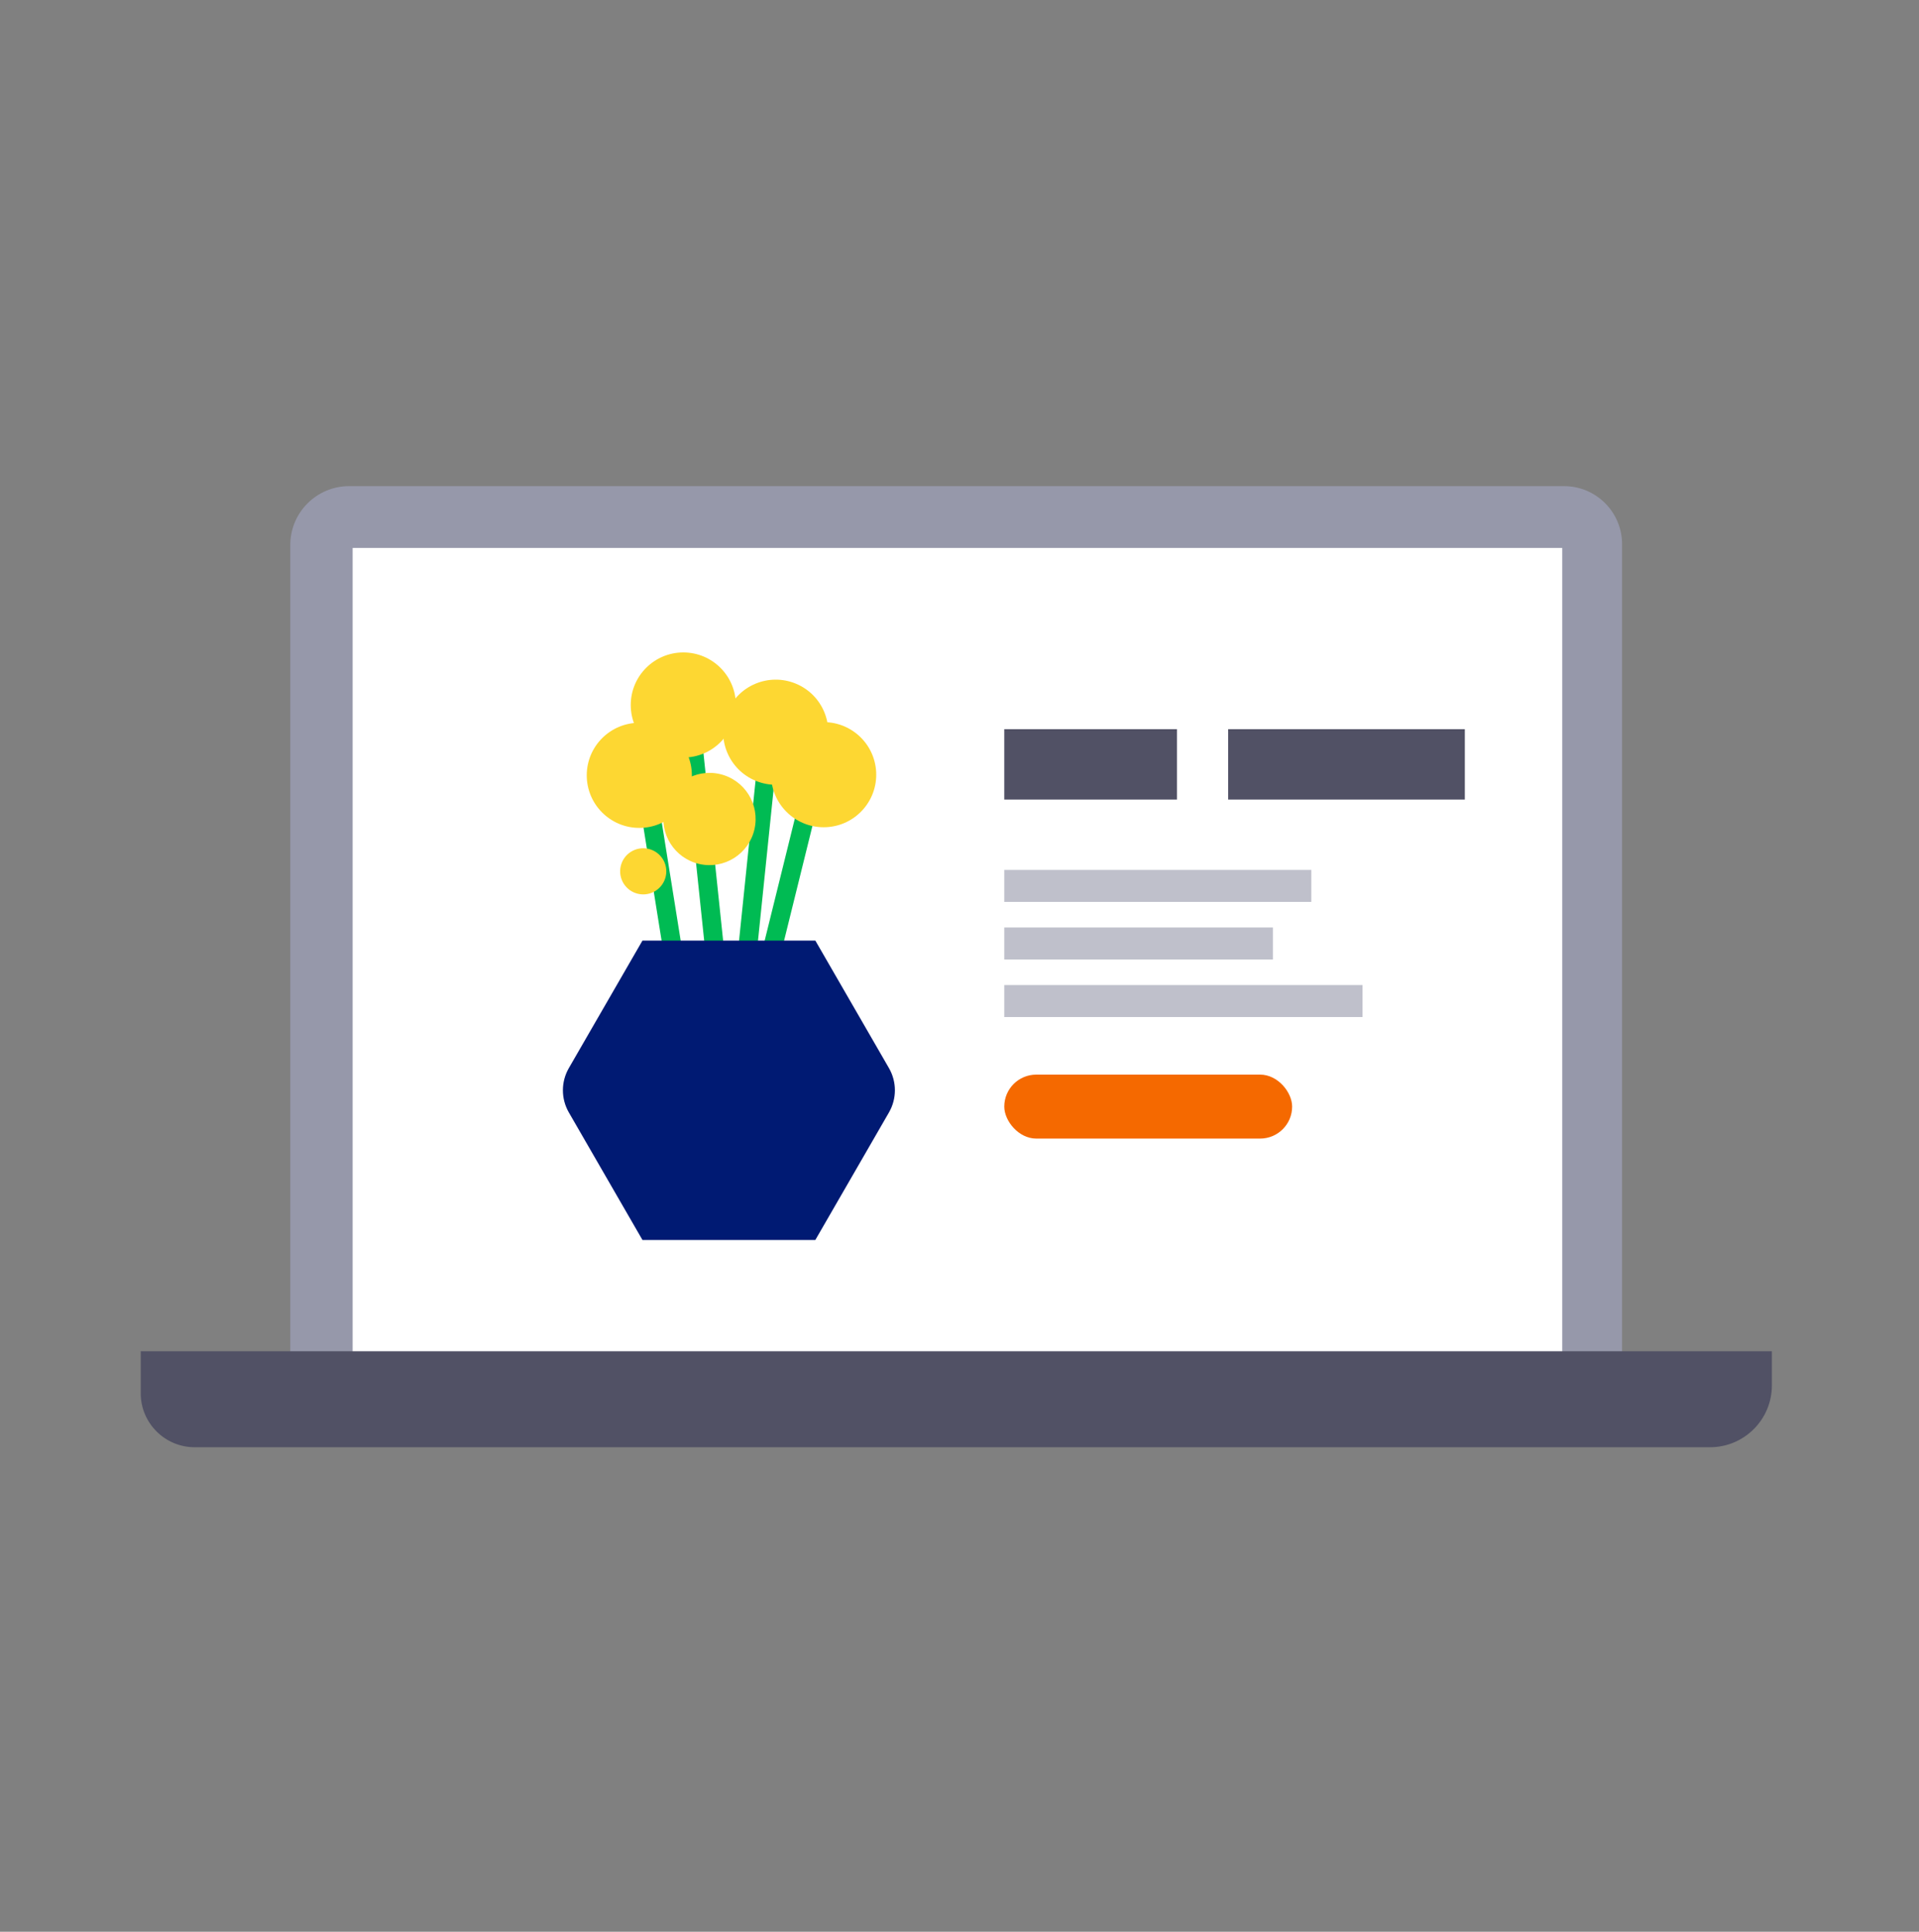 <svg width="300" height="302" viewBox="0 0 300 302" fill="none" xmlns="http://www.w3.org/2000/svg">
<rect x="0" y="0" width="300" height="302" fill="#808080" stroke="none"/>
<path d="M54.582 76H244.504C249.517 76 253.582 80.07 253.582 85.078V211.616H45.382V85.2C45.382 80.123 49.505 76 54.582 76Z" fill="#9698AA"/>
<path d="M244.228 85.662H55.128V211.855H244.228V85.662Z" fill="white"/>
<path d="M22 211.246H277V216.593C277 221.924 272.67 226.254 267.339 226.254H30.437C25.779 226.254 22 222.475 22 217.817V211.246Z" fill="#515165"/>
<path d="M101.674 126.774L108.43 168.984" stroke="#00BB53" stroke-width="2.947" stroke-miterlimit="10"/>
<path d="M108.16 114.568L113.715 167.539" stroke="#00BB53" stroke-width="2.947" stroke-miterlimit="10"/>
<path d="M99.944 129.43C104.482 129.43 108.16 125.751 108.16 121.213C108.16 116.675 104.482 112.996 99.944 112.996C95.405 112.996 91.727 116.675 91.727 121.213C91.727 125.751 95.405 129.43 99.944 129.43Z" fill="#FDD732"/>
<path d="M106.823 118.434C111.361 118.434 115.04 114.755 115.04 110.217C115.04 105.679 111.361 102 106.823 102C102.285 102 98.606 105.679 98.606 110.217C98.606 114.755 102.285 118.434 106.823 118.434Z" fill="#FDD732"/>
<path d="M119.929 118.824L114.466 171.795" stroke="#00BB53" stroke-width="2.947" stroke-miterlimit="10"/>
<path d="M128.862 117.615C130.599 113.423 128.608 108.616 124.415 106.88C120.222 105.143 115.416 107.134 113.679 111.327C111.942 115.519 113.933 120.326 118.126 122.062C122.319 123.799 127.125 121.808 128.862 117.615Z" fill="#FDD732"/>
<path d="M126.495 125.063L113.902 176.003" stroke="#00BB53" stroke-width="2.947" stroke-miterlimit="10"/>
<path d="M129.169 129.318C133.702 129.094 137.195 125.239 136.972 120.707C136.749 116.174 132.893 112.681 128.361 112.904C123.828 113.127 120.335 116.982 120.558 121.515C120.781 126.048 124.637 129.541 129.169 129.318Z" fill="#FDD732"/>
<path d="M103.882 126.445C103.001 130.33 105.438 134.192 109.32 135.073C113.205 135.954 117.068 133.517 117.949 129.636C118.83 125.751 116.393 121.888 112.511 121.007C108.626 120.126 104.763 122.563 103.882 126.445Z" fill="#FDD732"/>
<path d="M97.037 135.422C96.597 137.365 97.814 139.298 99.759 139.738C101.705 140.179 103.635 138.962 104.075 137.016C104.516 135.073 103.299 133.14 101.353 132.7C99.411 132.259 97.478 133.476 97.037 135.422Z" fill="#FDD732"/>
<path d="M127.462 147.045H100.438L88.928 166.981C87.689 169.126 87.689 171.772 88.928 173.918L100.438 193.853H127.462L138.971 173.918C140.21 171.772 140.21 169.126 138.971 166.981L127.462 147.045Z" fill="#001A73"/>
<rect x="157" y="114" width="27" height="11" fill="#515165"/>
<rect x="192" y="114" width="37" height="11" fill="#515165"/>
<rect x="157" y="168" width="45" height="10" rx="5" fill="#F56900"/>
<rect x="157" y="136" width="48" height="5" fill="#BFC0CB"/>
<rect x="157" y="145" width="42" height="5" fill="#BFC0CB"/>
<rect x="157" y="154" width="56" height="5" fill="#BFC0CB"/>
</svg>
